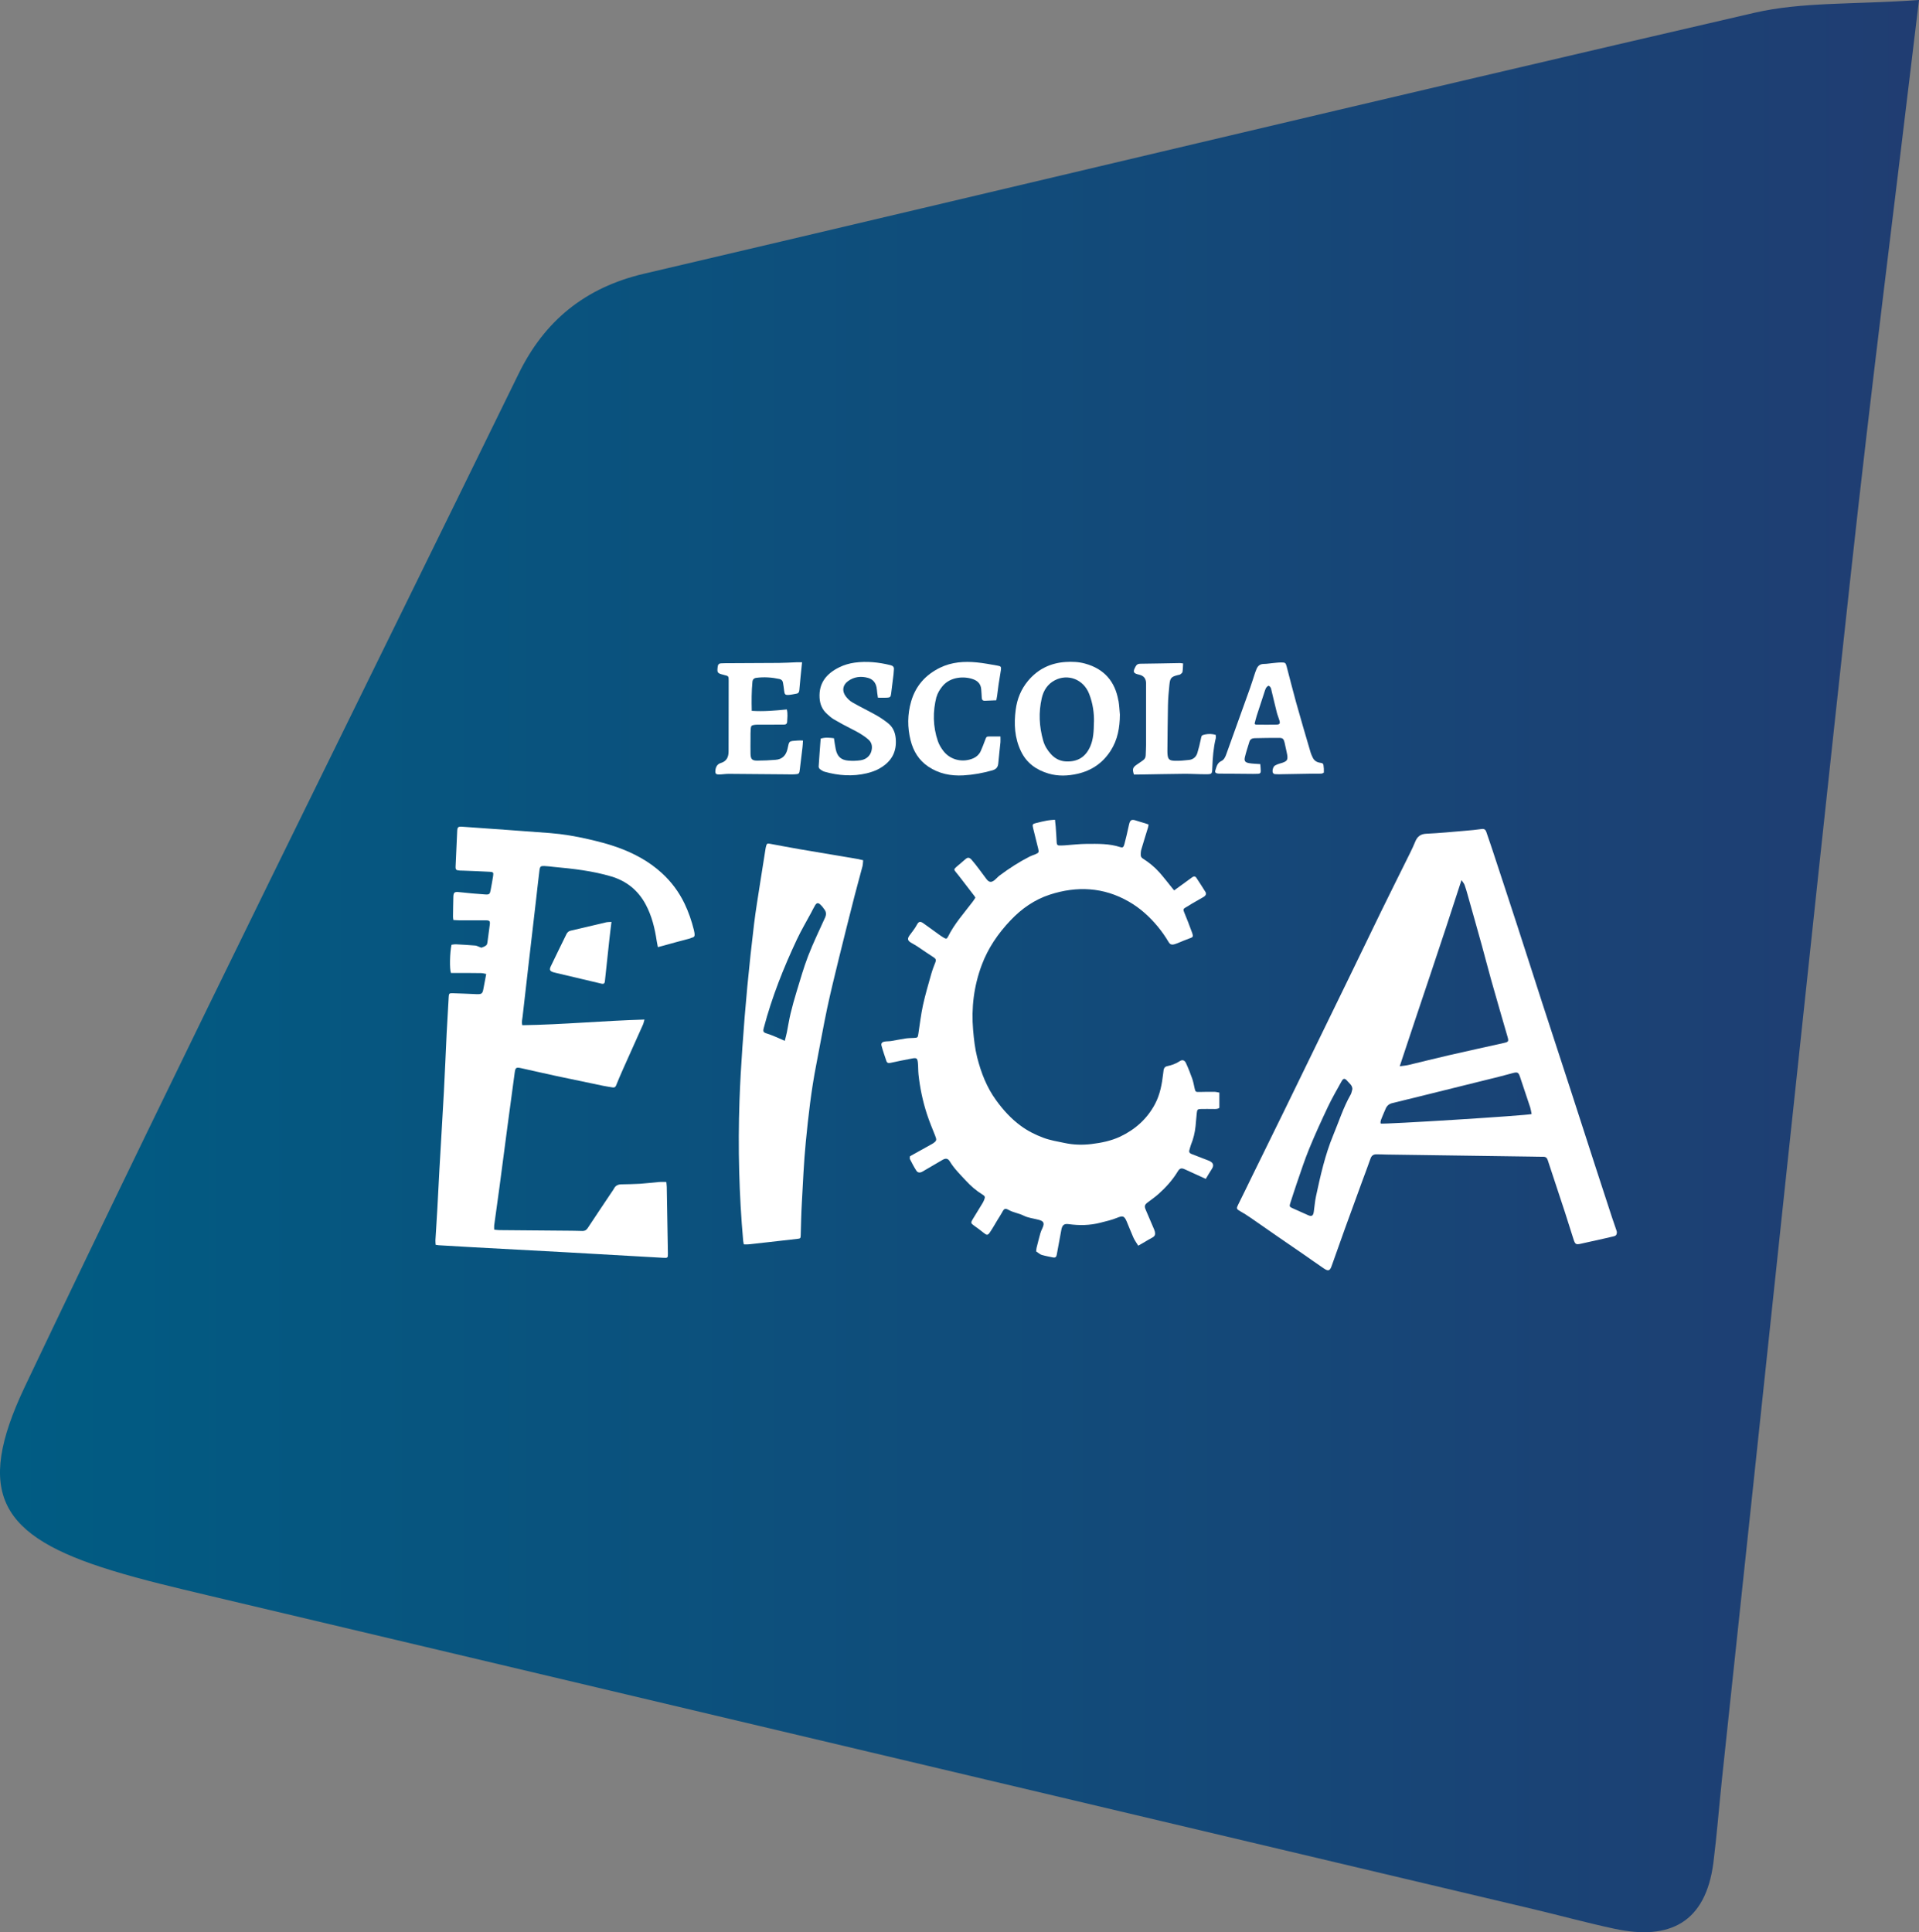<svg xmlns="http://www.w3.org/2000/svg" xmlns:xlink="http://www.w3.org/1999/xlink" id="Layer_2" data-name="Layer 2" viewBox="0 0 403.25 406.04"><rect x="0" y="0" width="403.25" height="406.04" fill="#808080" stroke="none"/><defs><style>      .cls-1 {        fill: url(#Gradiente_sem_nome);      }      .cls-1, .cls-2 {        stroke-width: 0px;      }      .cls-2 {        fill: #fff;      }    </style><linearGradient id="Gradiente_sem_nome" data-name="Gradiente sem nome" x1="0" y1="203.02" x2="403.25" y2="203.02" gradientUnits="userSpaceOnUse"><stop offset="0" stop-color="#005c83"></stop><stop offset="1" stop-color="#203d72"></stop></linearGradient></defs><g id="Camada_1" data-name="Camada 1"><g><path class="cls-1" d="M403.25,0c-5.22,43.75-10.15,82.27-14.35,120.84-9.21,84.39-18.06,168.78-27.07,253.17-.61,5.83-1.06,11.66-1.79,17.45-1.63,12.52-9.13,16.35-20.75,13.86-5.71-1.22-11.37-2.77-17.04-4.12-92.95-22.02-185.91-43.99-278.82-66.01-6.65-1.59-13.33-3.14-19.85-5.14C.01,322.85-5.45,313.88,5.23,291.37c33.88-71.22,69.06-141.87,103.72-212.77,5.46-11.21,14.02-18.18,26.38-21.08C213.11,39.3,290.81,20.67,368.64,2.69c10.07-2.32,20.75-1.71,34.61-2.69"></path><path class="cls-2" d="M339.78,258.99c-.02-.08-.05-.27-.11-.44-.31-.92-.64-1.83-.94-2.75-1.15-3.51-2.3-7.02-3.44-10.54-1.75-5.39-3.48-10.78-5.23-16.17-1.99-6.13-4.01-12.26-6-18.39-1.75-5.39-3.46-10.79-5.22-16.17-1.76-5.42-3.55-10.83-5.33-16.24-.38-1.16-.78-2.31-1.18-3.47-.16-.47-.44-.69-.99-.61-1.11.16-2.23.27-3.36.36-2.75.23-5.49.51-8.24.63-1.23.05-1.9.59-2.34,1.65-.33.81-.7,1.61-1.09,2.39-2.05,4.15-4.13,8.29-6.16,12.45-2.21,4.53-4.39,9.07-6.59,13.6-2.95,6.08-5.92,12.16-8.88,18.23-1.63,3.35-3.25,6.7-4.89,10.04-2.21,4.53-4.44,9.04-6.66,13.57-.98,1.99-1.93,4-2.93,5.98-.42.84-.4.96.45,1.44.71.4,1.4.83,2.06,1.29,2.01,1.38,4.01,2.78,6.01,4.17,1.72,1.19,3.46,2.37,5.18,3.56,1.44,1,2.87,2.02,4.32,3,.92.62,1.26.47,1.62-.57.91-2.6,1.84-5.19,2.77-7.78,1.18-3.27,2.38-6.53,3.57-9.8.6-1.65,1.24-3.28,1.81-4.94.22-.64.61-.91,1.25-.91.72,0,1.44.03,2.16.05,10.21.15,20.42.29,30.64.43.75.01,1.5.04,2.26.03.52,0,.78.23.94.72,1.2,3.66,2.42,7.31,3.62,10.97.62,1.9,1.2,3.82,1.82,5.73.33,1,.52,1.08,1.51.86,1.68-.38,3.36-.75,5.04-1.12.64-.14,1.28-.29,1.92-.45.37-.09.62-.3.6-.82M283.82,230.02c-1.54,2.7-2.47,5.66-3.66,8.52-1.72,4.15-2.69,8.52-3.63,12.89-.23,1.07-.3,2.17-.46,3.25-.13.84-.47,1.01-1.21.67-1.1-.51-2.21-1-3.33-1.49-.54-.24-.6-.39-.43-.93.46-1.39.89-2.8,1.37-4.18.86-2.48,1.66-4.99,2.66-7.41,1.21-2.95,2.54-5.85,3.9-8.73.86-1.81,1.86-3.54,2.83-5.29.43-.79.72-.8,1.31-.11.42.49,1.02.88,1.01,1.67-.12.39-.17.81-.36,1.15M307.11,184.94c.28.43.53.7.65,1.02.24.64.42,1.31.61,1.97,1.01,3.58,2.03,7.16,3.02,10.75.67,2.41,1.28,4.84,1.96,7.25,1.13,4,2.29,8,3.45,11.99.25.87.19,1.03-.7,1.23-3.88.87-7.76,1.71-11.63,2.6-2.83.65-5.65,1.37-8.48,2.04-.54.13-1.1.17-1.86.28,4.33-13.12,8.76-25.98,12.98-39.12M290.13,236.1c-.13-.55.19-1.01.36-1.5.19-.53.46-1.03.66-1.55.26-.67.72-1.07,1.42-1.24,1.95-.47,3.89-.95,5.83-1.43,5.53-1.37,11.06-2.74,16.58-4.11.97-.24,1.93-.52,2.9-.77,1.01-.26,1.21-.16,1.53.8.72,2.13,1.44,4.27,2.14,6.41.14.44.2.9.3,1.4-1.2.33-30.94,2.18-31.73,2"></path><path class="cls-2" d="M256.23,229.6v3.2c-.37.3-.84.25-1.31.25-.85,0-1.69-.03-2.54,0-.72.02-.81.1-.89.81-.11.93-.16,1.87-.26,2.8-.14,1.35-.45,2.65-.97,3.91-.14.34-.2.72-.32,1.08-.15.47.06.7.47.86,1.19.45,2.39.91,3.57,1.38,1.06.43,1.16,1.03.63,1.82-.44.67-.84,1.37-1.23,2.02-1.56-.71-3-1.38-4.45-2.03-.72-.32-1.05-.18-1.47.51-1.08,1.78-2.47,3.31-4.01,4.69-.72.64-1.52,1.2-2.29,1.78-.62.46-.73.78-.41,1.53.53,1.27,1.08,2.53,1.62,3.79.11.26.24.52.3.79.16.72-.01,1.01-.66,1.35-.5.26-.98.56-1.46.84-.43.24-.85.49-1.37.79-.38-.62-.77-1.15-1.03-1.74-.5-1.11-.92-2.26-1.4-3.37-.52-1.19-.84-1.22-2.01-.75-1.12.46-2.32.73-3.5,1.03-2.21.58-4.45.6-6.71.3-.95-.13-1.33.22-1.51,1.22-.32,1.75-.65,3.5-.97,5.26-.08.42-.31.61-.72.53-.82-.17-1.65-.31-2.45-.55-.37-.11-.69-.43-1.15-.73.02-.16.02-.46.09-.75.25-1.03.52-2.06.8-3.08.1-.36.26-.7.42-1.04.49-1.08.31-1.49-.81-1.78-1.06-.28-2.19-.39-3.14-.87-.99-.5-2.09-.62-3.05-1.15-.85-.47-1.03-.36-1.5.53-.28.52-.62,1.01-.92,1.51-.53.88-1.03,1.78-1.61,2.63-.44.65-.66.62-1.28.12-.68-.55-1.38-1.07-2.09-1.57-.63-.44-.67-.61-.25-1.29.71-1.14,1.4-2.29,2.1-3.44.14-.24.26-.5.36-.77.19-.52.13-.68-.48-1.05-1.26-.78-2.37-1.75-3.37-2.83-1.21-1.31-2.49-2.55-3.42-4.09-.38-.63-.86-.7-1.51-.32-1.4.82-2.8,1.64-4.21,2.46-.54.31-1.01.28-1.32-.21-.49-.76-.91-1.57-1.32-2.38-.09-.17-.01-.42-.01-.62,1.54-.86,3.06-1.71,4.58-2.55.08-.05.17-.09.24-.14.81-.55.84-.72.48-1.63-.6-1.51-1.23-3.01-1.73-4.55-.88-2.71-1.47-5.5-1.77-8.34-.08-.81-.05-1.63-.13-2.44-.1-.95-.27-1.08-1.21-.9-1.51.28-3.01.58-4.5.91-.43.09-.75.08-.91-.38-.35-1.06-.73-2.12-1.02-3.21-.14-.51.11-.79.7-.88.43-.07.88-.04,1.31-.11,1.01-.16,2.02-.38,3.03-.53.59-.09,1.19-.09,1.78-.12.78-.05.8-.07.92-.87.31-2.01.54-4.04.97-6.02.49-2.23,1.14-4.42,1.76-6.62.23-.81.54-1.6.85-2.39.18-.45.11-.73-.33-1.01-1.19-.75-2.33-1.57-3.51-2.35-.41-.27-.86-.5-1.29-.76-.72-.43-.8-.83-.3-1.53.51-.71,1.09-1.39,1.5-2.16.45-.85.77-.83,1.46-.34,1.05.74,2.08,1.51,3.12,2.25.35.26.72.51,1.09.73.5.3.67.28.91-.2,1.34-2.72,3.37-4.96,5.18-7.35.21-.27.38-.56.57-.85-.08-.15-.13-.27-.21-.36-.89-1.17-1.79-2.33-2.69-3.5-.4-.52-.8-1.04-1.22-1.54-.38-.45-.4-.6.04-.99.68-.6,1.37-1.18,2.06-1.76.42-.35.77-.33,1.22.17.56.63,1.07,1.31,1.58,1.98.51.67,1.01,1.35,1.51,2.03.57.77,1.05.85,1.8.23.36-.3.66-.67,1.04-.95,1.99-1.48,4.06-2.82,6.27-3.95.39-.2.81-.32,1.22-.49.69-.29.77-.43.59-1.14-.35-1.43-.71-2.86-1.06-4.28-.21-.87-.17-.95.69-1.16.76-.19,1.52-.37,2.29-.51.48-.09.98-.1,1.6-.16.06.58.12,1.01.15,1.44.08,1.12.16,2.25.21,3.37.02.45.22.62.64.6.34-.01.69,0,1.03-.03,1.56-.11,3.12-.3,4.68-.31,2.34-.01,4.69-.07,6.97.67.54.18.73.06.91-.62.34-1.3.65-2.61.93-3.93.25-1.18.53-1.36,1.64-.98.59.2,1.2.36,1.79.54.23.07.46.16.71.25-.04.24-.05.43-.1.6-.47,1.55-.97,3.1-1.42,4.66-.12.41-.14.87-.11,1.29.01.2.2.46.38.57,1.3.82,2.49,1.78,3.51,2.92.95,1.08,1.83,2.22,2.73,3.34.12.14.24.28.4.47.18-.14.35-.26.51-.38,1.08-.79,2.17-1.58,3.26-2.37.33-.24.64-.27.89.1.65.99,1.3,1.99,1.92,2.99.22.35.07.75-.38,1.02-.8.48-1.63.92-2.44,1.4-.48.28-.94.61-1.43.87-.46.24-.42.5-.25.92.58,1.42,1.15,2.84,1.66,4.28.33.94.25,1-.7,1.32-.62.21-1.22.49-1.83.73-.38.15-.75.33-1.14.43-.63.17-.94.05-1.27-.5-1.35-2.28-3.03-4.31-5-6.06-1.02-.91-2.16-1.72-3.34-2.4-5.29-3.04-10.89-3.32-16.6-1.46-3.2,1.04-5.92,2.94-8.25,5.4-2.62,2.76-4.73,5.84-6.06,9.41-1.64,4.41-2.21,8.98-1.8,13.67.17,1.94.38,3.86.86,5.75.82,3.21,1.99,6.25,3.96,8.96,1.48,2.05,3.15,3.89,5.19,5.39,1.44,1.06,3.02,1.86,4.7,2.49,1.48.56,3.01.8,4.54,1.12,1.86.4,3.74.44,5.6.22,2.08-.25,4.16-.67,6.07-1.57,3.13-1.49,5.62-3.7,7.28-6.8,1.09-2.04,1.48-4.24,1.74-6.49.03-.22.05-.44.08-.65.06-.45.28-.75.74-.85.95-.21,1.85-.51,2.68-1.07.51-.34.99-.2,1.26.36.5,1.07.93,2.18,1.33,3.3.23.64.35,1.33.5,2,.17.81.25.86,1.05.83,1.03-.03,2.07-.04,3.1-.03.33,0,.66.1,1.05.16"></path><path class="cls-2" d="M145.09,197.18c-1.94.5-3.86,1.04-5.79,1.57-.3.08-.6.16-1.06.28-.09-.5-.18-.89-.24-1.28-.4-2.68-1.03-5.29-2.32-7.69-1.59-2.96-4.01-4.92-7.23-5.88-3.95-1.18-8.03-1.63-12.12-2.01-.62-.06-1.24-.16-1.87-.18-.84-.04-.99.07-1.1.91-.25,1.99-.46,3.98-.69,5.97-.52,4.54-1.05,9.08-1.58,13.62-.43,3.7-.85,7.4-1.27,11.11-.06.58-.25,1.16-.06,1.84,8.53-.13,17-.94,25.67-1.19-.14.47-.19.79-.32,1.07-1.4,3.15-2.82,6.28-4.22,9.42-.5,1.11-.97,2.24-1.43,3.37-.15.37-.39.46-.74.4-.65-.11-1.3-.2-1.94-.33-3.28-.68-6.56-1.36-9.83-2.06-2.48-.53-4.95-1.11-7.42-1.65-1.1-.24-1.23-.12-1.38.99-.51,3.82-1.04,7.63-1.54,11.45-.56,4.22-1.1,8.45-1.67,12.67-.35,2.64-.73,5.27-1.09,7.91-.04.27,0,.55,0,.91.4.04.77.1,1.13.1,5.08.05,10.15.09,15.23.13.72,0,1.44.04,2.16.05.47.01.82-.15,1.1-.57,1.65-2.51,3.33-5,5-7.5.19-.29.41-.56.56-.86.33-.63.87-.86,1.54-.87,1.31-.03,2.63-.04,3.94-.12,1.34-.09,2.68-.26,4.02-.38.46-.04.93,0,1.49,0,.03.37.08.7.09,1.03.08,4.67.16,9.33.24,14,.01.91-.03.96-.95.91-6.79-.39-13.57-.78-20.36-1.16-6.54-.36-13.07-.71-19.61-1.06-2.41-.13-4.81-.27-7.22-.42-.18-.01-.37-.05-.66-.09-.02-.33-.07-.66-.05-.99.13-2.25.29-4.5.41-6.75.15-2.66.27-5.32.42-7.98.31-5.5.65-11.01.95-16.51.22-4.1.38-8.2.58-12.3.13-2.53.28-5.06.43-7.6.04-.66.12-.76.8-.74,1.57.04,3.13.12,4.7.18.12,0,.25.02.38.02,1.08.02,1.23-.12,1.42-1.18.18-.98.37-1.96.58-3.07-.38-.07-.73-.18-1.07-.18-1.57-.03-3.13-.02-4.7-.03-.56,0-1.12,0-1.64,0-.32-.78-.24-4.34.12-5.93.3-.03.63-.11.96-.09,1.34.07,2.69.15,4.03.26.32.03.62.21.93.32.14.05.31.15.43.11.34-.13.72-.27.98-.52.17-.16.2-.5.24-.77.17-1.18.31-2.36.47-3.54.09-.72-.03-.9-.79-.9-1.85-.01-3.7,0-5.54,0-.43,0-.86-.05-1.32-.07-.04-.29-.09-.5-.08-.71.02-1.38.03-2.76.07-4.14.03-.98.27-1.11,1.21-1.01,1.83.2,3.67.37,5.51.49.84.06.97-.09,1.12-.92.18-.99.37-1.97.52-2.96.11-.73.03-.84-.69-.88-1.84-.1-3.69-.17-5.54-.24-.25-.01-.5,0-.75-.02-.82-.06-.94-.16-.9-.96.1-2.44.21-4.88.33-7.32.04-.88.22-1,1.11-.93,6.12.44,12.25.86,18.37,1.33,2.72.21,5.4.67,8.06,1.28,2.05.47,4.08.99,6.06,1.69,3.48,1.24,6.7,2.95,9.44,5.47,1.98,1.82,3.56,3.94,4.73,6.37.86,1.79,1.49,3.65,1.97,5.56.05.18.08.37.11.55.12.85.01.94-.8,1.15"></path><path class="cls-2" d="M180.58,180.57c-4.17-.7-8.33-1.39-12.5-2.11-2.1-.36-4.18-.76-6.28-1.15-.55-.1-.67-.04-.81.48-.07.24-.11.49-.15.74-.36,2.26-.72,4.51-1.07,6.77-.45,2.94-.95,5.88-1.31,8.83-.53,4.38-1,8.77-1.42,13.17-.4,4.27-.75,8.55-1.04,12.83-.26,3.75-.48,7.5-.61,11.26-.33,9.81-.09,19.6.78,29.38.02.21.08.42.13.72.33,0,.64.03.95,0,1.34-.14,2.68-.29,4.01-.44,2.08-.24,4.17-.48,6.25-.71.68-.07.73-.1.75-.79.07-2.22.1-4.45.23-6.67.24-4.31.42-8.64.84-12.93.53-5.42,1.14-10.83,2.19-16.19.77-3.96,1.47-7.94,2.3-11.89.75-3.52,1.62-7.01,2.47-10.51,1.07-4.38,2.18-8.75,3.29-13.11.53-2.06,1.11-4.11,1.65-6.17.11-.41.1-.85.15-1.31-.33-.08-.56-.14-.81-.18M173.35,192.88c-1.2,2.65-2.47,5.27-3.52,7.98-.95,2.45-1.66,4.99-2.43,7.5-.47,1.52-.89,3.06-1.27,4.61-.31,1.31-.52,2.64-.78,3.96-.11.54-.26,1.08-.44,1.79-.74-.32-1.33-.59-1.92-.84-.57-.24-1.15-.47-1.74-.66-.86-.26-.97-.42-.74-1.26,1.7-6.44,4.15-12.6,6.98-18.61.89-1.89,1.97-3.7,2.96-5.55.28-.52.53-1.06.84-1.57.31-.51.62-.57,1.06-.17.36.33.68.73.95,1.14.36.53.33,1.08.06,1.68"></path><path class="cls-2" d="M235.02,147.27c-.69-4.07-3-6.72-7-7.82-1.34-.37-2.72-.43-4.1-.34-3.19.21-5.85,1.51-7.9,3.97-1.46,1.76-2.29,3.79-2.58,6.05-.4,3-.24,5.93,1.09,8.72,1.19,2.5,3.23,3.94,5.79,4.7,2.02.6,4.09.52,6.14.05,2.94-.68,5.25-2.25,6.9-4.8,1.51-2.33,1.95-4.92,1.97-7.63-.09-.97-.13-1.94-.29-2.89M229.87,151.74c-.03,1.91-.09,3.53-.75,5.07-.98,2.26-2.64,3.3-5.09,3.2-1.31-.06-2.35-.61-3.2-1.55-.74-.82-1.32-1.75-1.62-2.83-.84-2.95-.99-5.92-.3-8.92.37-1.63,1.23-2.96,2.74-3.75,2.73-1.43,6.03-.24,7.23,2.88.77,1.98,1.05,4.05,1,5.9"></path><path class="cls-2" d="M168.73,155.62c-.03.52-.04.98-.1,1.43-.18,1.52-.37,3.04-.55,4.57-.11.98-.16,1.05-1.13,1.1-.53.03-1.06.01-1.6,0-4.07-.04-8.14-.08-12.21-.1-.69,0-1.37.12-2.06.13-.67,0-.82-.21-.75-.87.08-.74.4-1.32,1.16-1.55,1.21-.37,1.61-1.24,1.61-2.44,0-4.95.02-9.9.02-14.85,0-.98-.03-.98-1.02-1.21-.03,0-.06-.02-.09-.03-1.28-.31-1.36-.45-1.19-1.73.05-.4.23-.64.64-.67.28-.02.56-.03.84-.03,3.79-.02,7.58-.03,11.37-.06,1.25-.01,2.5-.09,3.76-.14.31-.01.61,0,1.11,0-.11,1.07-.21,2-.3,2.93-.09.97-.19,1.93-.27,2.9-.03.38-.15.68-.56.76-.55.1-1.11.23-1.67.27-.76.05-.88-.11-.97-.92-.06-.56-.14-1.12-.24-1.67-.07-.4-.32-.66-.74-.75-1.6-.35-3.22-.46-4.85-.25-.52.07-.78.34-.83.85-.19,1.99-.19,3.99-.14,6.09,2.51.16,4.92-.05,7.37-.3.23.94.1,1.81.06,2.67-.02.34-.25.49-.56.51-.25.02-.5.01-.75.01-1.6,0-3.2,0-4.79.01-.25,0-.5,0-.75.04-.61.09-.75.21-.8.84-.05.66-.04,1.32-.04,1.97,0,1.1-.03,2.19,0,3.29.04,1.11.32,1.42,1.42,1.42,1.28,0,2.56-.07,3.84-.17,1.41-.1,2.21-.95,2.51-2.28.39-1.73.16-1.64,2.24-1.78.28-.02.56,0,.97,0"></path><path class="cls-2" d="M278.09,160.74c-.05-.4-.43-.41-.73-.46-.74-.12-1.27-.5-1.56-1.19-.14-.31-.3-.62-.39-.95-1.04-3.54-2.09-7.08-3.08-10.64-.69-2.47-1.3-4.97-1.96-7.45-.2-.75-.3-.85-1.11-.84-.66,0-1.31.09-1.96.15-.56.05-1.12.16-1.68.16-.8,0-1.3.37-1.58,1.08-.13.32-.26.64-.36.96-.34,1.01-.64,2.03-1,3.03-.97,2.74-1.97,5.48-2.95,8.22-.68,1.88-1.34,3.77-2.03,5.65-.21.59-.47,1.2-1.08,1.48-.83.39-.98,1.18-1.22,1.91-.15.44.03.64.49.7.18.03.38.01.56.02,2.29.02,4.57.04,6.86.06.34,0,.69-.02,1.03-.02.39,0,.6-.19.59-.57-.01-.49-.06-.98-.1-1.47-.92-.07-1.67-.07-2.4-.21-.8-.15-1.02-.47-.83-1.27.26-1.09.62-2.16.95-3.24.16-.53.59-.71,1.09-.73,1.72-.03,3.44-.08,5.16-.06.76,0,.95.22,1.14,1,.16.67.29,1.35.44,2.02.37,1.65.19,1.93-1.47,2.38-.35.1-.71.24-1.02.43-.36.23-.59,1.07-.43,1.45.19.46.63.32.98.36.22.03.44,0,.66,0,2.32-.04,4.63-.08,6.95-.12.53,0,1.07.02,1.6-.01.19-.01.54-.15.54-.25.02-.52,0-1.05-.08-1.56M268.37,152.27c-1.49.04-2.99.01-4.48,0-.05,0-.1-.06-.26-.17.14-.54.27-1.14.46-1.72.52-1.63,1.06-3.26,1.6-4.89.18-.52.27-1.1.88-1.4.55.27.55.75.65,1.16.37,1.48.7,2.97,1.08,4.45.15.6.41,1.18.58,1.78.14.52.01.76-.5.78"></path><path class="cls-2" d="M184.97,161.41c-.87.51-1.81.84-2.79,1.08-3,.72-5.97.51-8.91-.32-.35-.1-.68-.32-.97-.54-.15-.11-.28-.37-.27-.55.12-1.93.27-3.86.42-5.86.95-.31,1.85-.2,2.79-.09.13.8.22,1.54.37,2.27.31,1.55,1.09,2.31,2.66,2.44.86.07,1.76.05,2.61-.08,1.37-.22,2.22-1.2,2.33-2.46.07-.77-.16-1.4-.76-1.92-1.05-.91-2.25-1.57-3.49-2.19-1.26-.63-2.5-1.3-3.71-2.01-.54-.31-1.01-.74-1.47-1.16-1-.9-1.48-2.02-1.56-3.39-.18-3.18,1.53-5.12,4.15-6.41.99-.49,2.12-.82,3.21-.97,2.54-.35,5.06-.09,7.55.53.49.12.78.37.71.92-.04.34-.04.69-.08,1.03-.16,1.34-.34,2.67-.5,4.01-.09.7-.18.83-.85.87-.62.04-1.24,0-1.93,0-.06-.38-.1-.68-.14-.98-.05-.4-.07-.81-.15-1.21-.2-1.01-.81-1.7-1.79-1.97-1.49-.41-2.93-.24-4.2.68-1.1.8-1.32,2.02-.52,3.13.37.52.87,1.01,1.42,1.33,1.65.95,3.38,1.77,5.04,2.71.87.49,1.7,1.06,2.48,1.68,1,.8,1.48,1.88,1.6,3.17.26,2.81-.86,4.85-3.26,6.25"></path><path class="cls-2" d="M196.79,146.4c-.8,3.12-.76,6.27.29,9.34.26.76.7,1.48,1.19,2.11,1.48,1.89,4.07,2.46,6.28,1.49.69-.31,1.21-.81,1.52-1.47.35-.76.64-1.56.94-2.35.28-.74.28-.76,1.06-.76h2.16c0,.36.03.79,0,1.22-.14,1.46-.33,2.92-.45,4.39-.07.83-.41,1.27-1.24,1.51-2,.57-4.03.94-6.09,1.06-2.66.15-5.16-.34-7.42-1.87-1.98-1.34-3.11-3.24-3.68-5.49-.69-2.72-.67-5.48.11-8.17.94-3.27,3.03-5.62,6.1-7.11,2.46-1.19,5.06-1.36,7.71-1.1,1.46.14,2.91.43,4.36.68.71.12.79.25.69.95-.15,1.02-.34,2.04-.49,3.06-.11.77-.19,1.55-.3,2.33-.04.3-.11.6-.17.94-.85.04-1.62.07-2.4.1-.49.02-.65-.25-.66-.7-.02-.56-.07-1.12-.11-1.69-.07-1.06-.65-1.73-1.61-2.1-1.78-.69-4.83-.66-6.55,1.45-.52.64-1.01,1.41-1.21,2.19"></path><path class="cls-2" d="M255.46,155.2c-.48,2.02-.64,4.08-.71,6.15-.04,1.32-.07,1.35-1.41,1.35-1.5,0-3-.1-4.51-.09-3.19.03-6.38.1-9.57.15-.34,0-.68,0-.98,0-.37-1.11-.26-1.48.56-2.05.44-.31.87-.62,1.31-.91.4-.26.59-.62.6-1.1.02-.78.08-1.56.08-2.35,0-4.2,0-8.39,0-12.58,0-.06,0-.13,0-.19q-.02-1.48-1.45-1.8c-1.26-.28-1.38-.58-.76-1.71.22-.4.48-.59.96-.59,2.78-.03,5.57-.09,8.35-.14.18,0,.36.04.68.08-.04.62-.03,1.21-.13,1.78-.03.2-.28.38-.47.52-.11.09-.29.09-.45.13-1.43.36-1.68.58-1.83,2.08-.15,1.43-.27,2.87-.3,4.31-.07,3.19-.08,6.39-.12,9.58,0,.16,0,.31.01.47.07,1.21.31,1.54,1.5,1.58,1.02.04,2.06-.06,3.08-.18.84-.1,1.45-.63,1.7-1.44.29-.95.53-1.93.73-2.9.16-.81.16-.86.96-1.02.72-.14,1.49-.11,2.18.1,0,.25.05.54,0,.8"></path><path class="cls-2" d="M128.49,193.74c-.17,1.4-.33,2.64-.46,3.87-.29,2.7-.58,5.41-.87,8.11-.02.19-.03.37-.06.56-.05.4-.29.52-.66.44-.18-.04-.36-.09-.55-.13-2.98-.71-5.96-1.41-8.93-2.11-.21-.05-.43-.1-.64-.16-.76-.23-.93-.52-.59-1.24,1.09-2.28,2.21-4.55,3.32-6.82.18-.36.45-.58.84-.68,2.49-.58,4.98-1.18,7.48-1.76.32-.07.67-.06,1.11-.09"></path></g></g></svg>